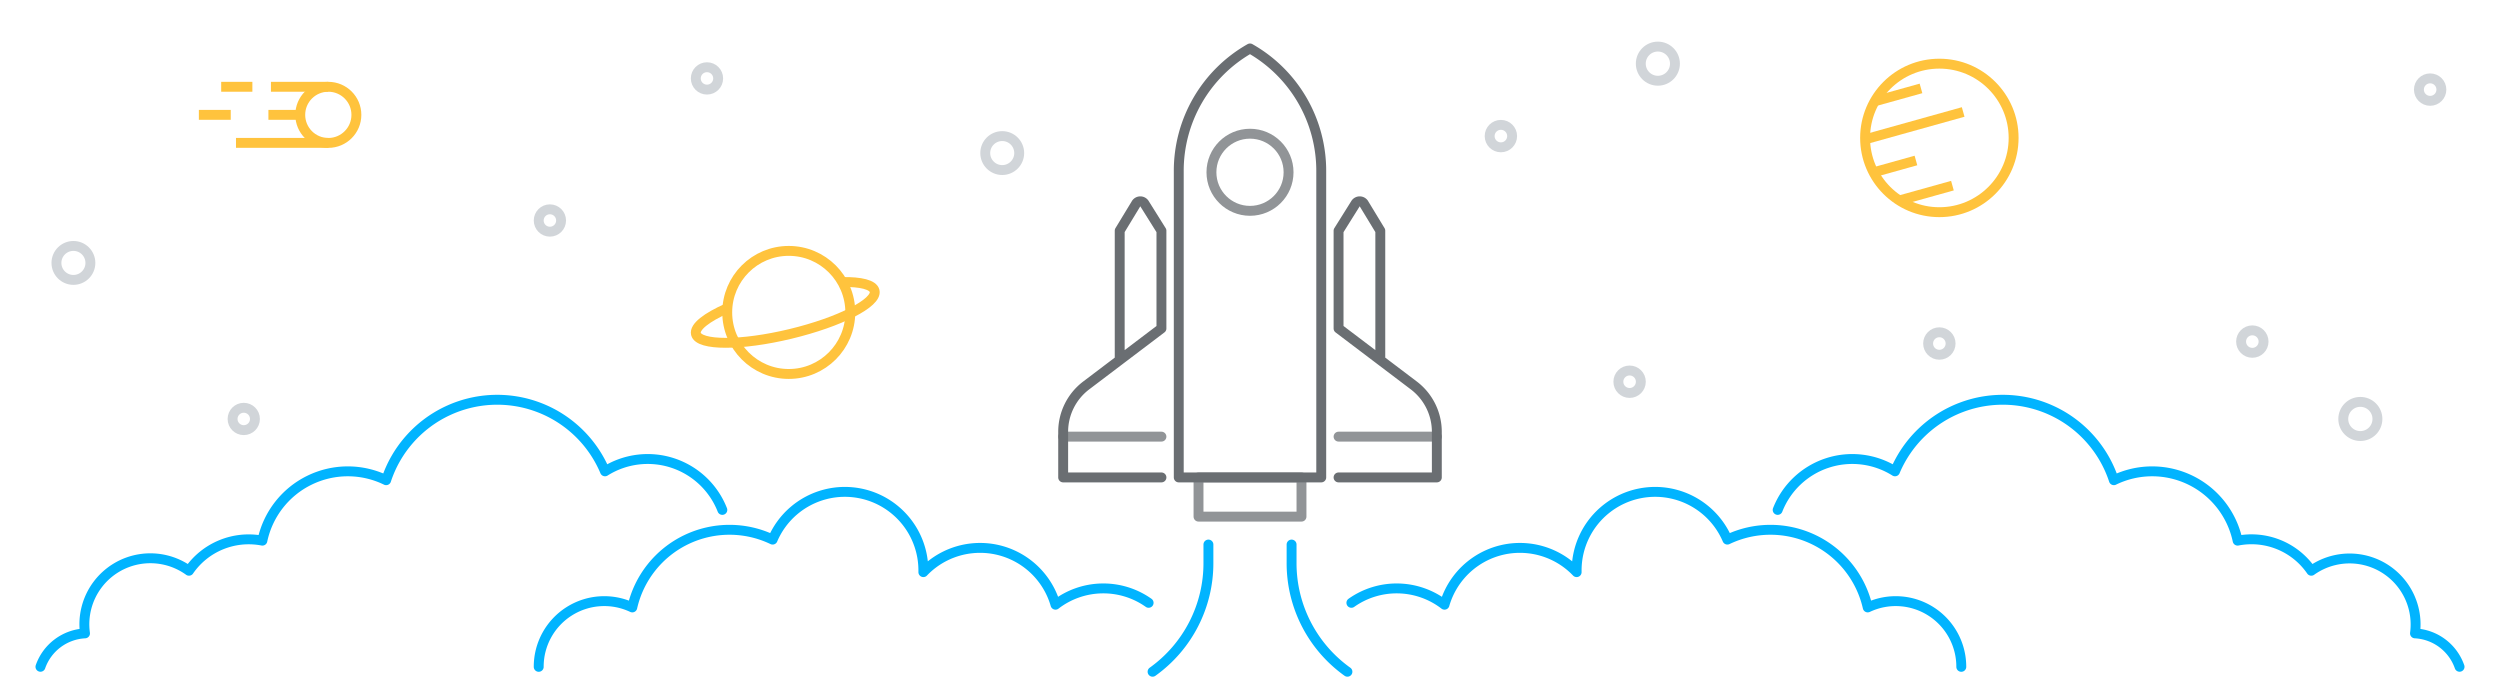<?xml version="1.0" encoding="UTF-8"?> <svg xmlns="http://www.w3.org/2000/svg" viewBox="0 0 505 138"><defs><style>.cls-1,.cls-2,.cls-3,.cls-4,.cls-5{fill:none;stroke-width:2px;}.cls-1{stroke:#919497;}.cls-1,.cls-2,.cls-3,.cls-4{stroke-linecap:round;stroke-linejoin:round;}.cls-2{stroke:#6a6e72;}.cls-3{stroke:#01b4ff;}.cls-4{stroke:#d1d5d9;}.cls-5{stroke:#ffc33d;}</style></defs><g id="Layer_2" data-name="Layer 2"><rect class="cls-1" x="242.1" y="96.44" width="20.8" height="7.92"></rect><line class="cls-1" x1="234.61" y1="88.2" x2="214.76" y2="88.2"></line><line class="cls-1" x1="270.39" y1="88.2" x2="290.24" y2="88.2"></line><circle class="cls-1" cx="252.5" cy="34.8" r="7.79"></circle><path class="cls-2" d="M234.61,96.44H214.76V87.22a11.75,11.75,0,0,1,4.64-9.35l15.21-11.52V46.61l-3.46-5.53a1,1,0,0,0-1.62,0l-3.35,5.52V72.74"></path><path class="cls-2" d="M270.39,96.44h19.85V87.22a11.75,11.75,0,0,0-4.64-9.35L270.39,66.35V46.61l3.46-5.53a1,1,0,0,1,1.62,0l3.35,5.52V72.74"></path><path class="cls-2" d="M252.5,9.79a28.39,28.39,0,0,0-14.39,24.85v61.8h28.78V34.64A28.39,28.39,0,0,0,252.5,9.79Z"></path><path class="cls-3" d="M244.1,110v3.61a26.93,26.93,0,0,1-11.28,22.08"></path><path class="cls-3" d="M260.9,110v3.61a26.93,26.93,0,0,0,11.28,22.08"></path><circle class="cls-4" cx="303.18" cy="27.49" r="2.27"></circle><circle class="cls-4" cx="142.81" cy="15.84" r="2.26"></circle><circle class="cls-4" cx="111.08" cy="44.54" r="2.26"></circle><circle class="cls-4" cx="49.24" cy="84.63" r="2.26"></circle><circle class="cls-4" cx="329.18" cy="77.11" r="2.27"></circle><circle class="cls-4" cx="391.75" cy="69.39" r="2.27"></circle><circle class="cls-4" cx="454.97" cy="69" r="2.27"></circle><circle class="cls-4" cx="490.89" cy="18.1" r="2.27"></circle><circle class="cls-4" cx="334.89" cy="12.86" r="3.45"></circle><circle class="cls-4" cx="476.79" cy="84.63" r="3.45"></circle><circle class="cls-4" cx="202.45" cy="30.92" r="3.43"></circle><circle class="cls-4" cx="14.83" cy="53.11" r="3.43"></circle><circle class="cls-5" cx="391.75" cy="27.86" r="15"></circle><line class="cls-5" x1="376.75" y1="28.15" x2="396.56" y2="22.62"></line><line class="cls-5" x1="378.7" y1="20.46" x2="388.04" y2="17.86"></line><line class="cls-5" x1="378.6" y1="34.77" x2="387.02" y2="32.42"></line><line class="cls-5" x1="383.67" y1="40.49" x2="394.39" y2="37.5"></line><circle class="cls-5" cx="159.33" cy="63.11" r="12.43"></circle><path class="cls-5" d="M146.93,62.25c-4.17,1.85-6.69,3.78-6.35,5.2.58,2.4,9.12,2.4,19.09,0s17.56-6.28,17-8.68c-.3-1.26-2.79-1.86-6.52-1.8"></path><circle class="cls-5" cx="66.32" cy="23.2" r="5.67"></circle><line class="cls-5" x1="66.32" y1="17.53" x2="54.73" y2="17.53"></line><line class="cls-5" x1="50.98" y1="17.53" x2="44.68" y2="17.53"></line><line class="cls-5" x1="60.66" y1="23.2" x2="54.22" y2="23.2"></line><line class="cls-5" x1="46.61" y1="23.2" x2="40.17" y2="23.2"></line><line class="cls-5" x1="66.32" y1="28.86" x2="47.67" y2="28.86"></line><path class="cls-3" d="M396.18,134.7a13.24,13.24,0,0,0-18.9-12A20.14,20.14,0,0,0,348.93,109a15.86,15.86,0,0,0-30.45,6.22c0,.12,0,.24,0,.35a15.85,15.85,0,0,0-26.69,6.58,15.83,15.83,0,0,0-18.81-.38"></path><path class="cls-3" d="M496.83,134.69a10.09,10.09,0,0,0-9-6.75,13.33,13.33,0,0,0-20.95-12.65A14.65,14.65,0,0,0,452,109.21,17.64,17.64,0,0,0,427,97a23.62,23.62,0,0,0-44.21-1.79A16.19,16.19,0,0,0,359.09,103"></path><path class="cls-3" d="M108.82,134.7a13.24,13.24,0,0,1,18.9-12A20.14,20.14,0,0,1,156.07,109a15.86,15.86,0,0,1,30.45,6.22c0,.12,0,.24,0,.35a15.85,15.85,0,0,1,26.69,6.58,15.83,15.83,0,0,1,18.81-.38"></path><path class="cls-3" d="M8.17,134.69a10.09,10.09,0,0,1,9-6.75,13.33,13.33,0,0,1,21-12.65A14.65,14.65,0,0,1,53,109.21,17.64,17.64,0,0,1,78,97a23.62,23.62,0,0,1,44.21-1.79A16.19,16.19,0,0,1,145.91,103"></path></g></svg> 